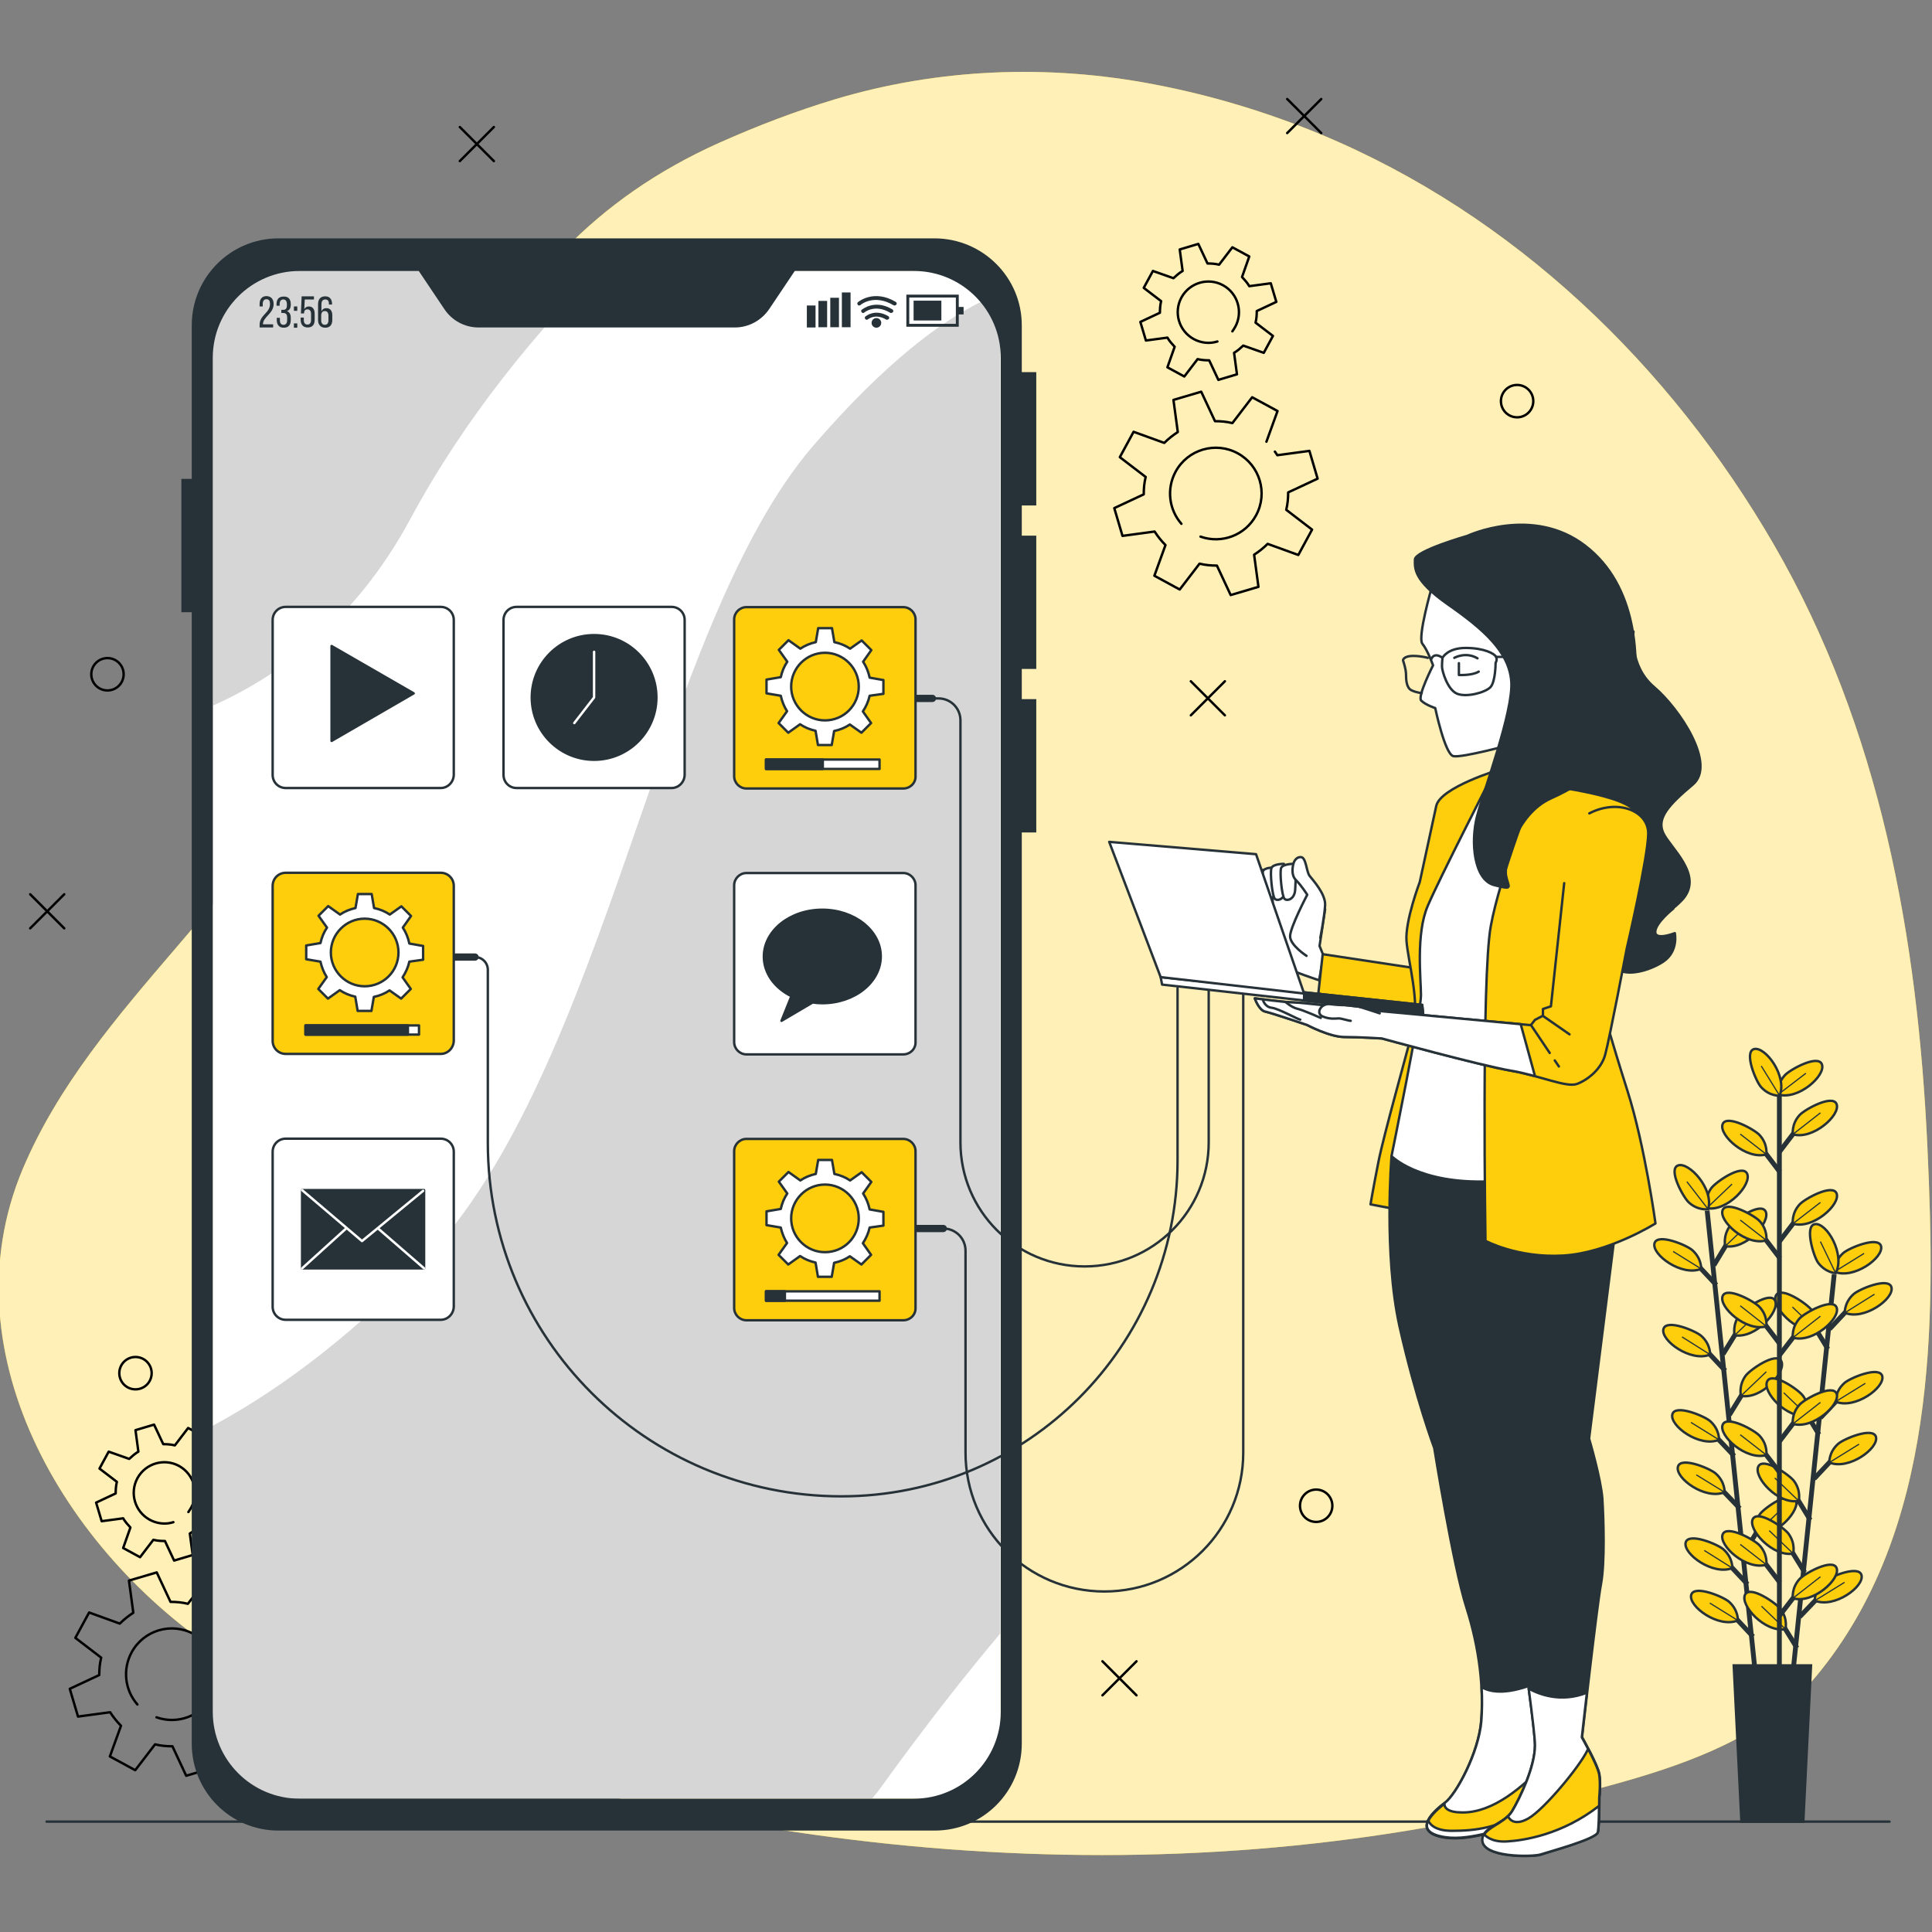 <?xml version="1.0" encoding="utf-8"?>
<!-- Generator: Adobe Illustrator 19.0.0, SVG Export Plug-In . SVG Version: 6.00 Build 0)  -->
<svg version="1.1" id="Layer_1" xmlns="http://www.w3.org/2000/svg" xmlns:xlink="http://www.w3.org/1999/xlink" x="0px" y="0px"
	 viewBox="94 -4 800 800" style="enable-background:new 94 -4 800 800;" xml:space="preserve">
<rect x="94" y="-4" width="800" height="800" fill="#808080" stroke="none"/>
<style type="text/css">
	.st0{fill:#FECE0C;}
	.st1{opacity:0.7;fill:#FFFFFF;enable-background:new    ;}
	.st2{fill:none;stroke:#000000;stroke-linecap:round;stroke-linejoin:round;stroke-miterlimit:10;}
	.st3{fill:none;stroke:#263238;stroke-linecap:round;stroke-linejoin:round;stroke-miterlimit:10;}
	.st4{fill:#FFFFFF;}
	.st5{fill:#D6D6D6;}
	.st6{fill:#263238;}
	.st7{fill:none;stroke:#263238;stroke-width:3;stroke-linecap:round;stroke-linejoin:round;stroke-miterlimit:10;}
	.st8{fill:#FECE0C;stroke:#263238;stroke-linecap:round;stroke-linejoin:round;stroke-miterlimit:10;}
	.st9{fill:#FFFFFF;stroke:#263238;stroke-linecap:round;stroke-linejoin:round;stroke-miterlimit:10;}
	.st10{fill:#263238;stroke:#263238;stroke-linecap:round;stroke-linejoin:round;stroke-miterlimit:10;}
	.st11{fill:none;stroke:#FFFFFF;stroke-linecap:round;stroke-linejoin:round;stroke-miterlimit:10;}
	.st12{fill:none;stroke:#263238;stroke-width:2;stroke-miterlimit:10;}
	.st13{fill:#FECE0C;stroke:#263238;stroke-miterlimit:10;}
	.st14{fill:none;stroke:#263238;stroke-width:0.5;stroke-miterlimit:10;}
	.st15{fill:#263238;stroke:#263238;stroke-miterlimit:10;}
</style>
<g id="Character">
	<g>
		<path class="st0" d="M822.7,710.4c8.8-5.7,16.8-12.4,23.5-20.5c49.9-60.4,49.3-145.5,45.9-218.9c-4-86.6-19.4-173.3-63.7-249.7
			c-42.7-73.6-107-136.2-187.6-169.7c-22.2-9.2-45.4-16.2-69.1-20.7c-43.8-8.4-89.2-6.6-131.9,6.2c-16.3,4.9-32.2,11-47.7,17.9
			c-105.9,47.3-120.7,144.7-161.9,242.1c-29.1,68.9-97.7,114-126.8,183c-32.5,77.4,19.7,161.9,86.3,203.4
			c15.2,9.5,31.6,17.3,48.5,23.6c158.3,58.3,336.9,76.1,501.7,33.7C767.6,733.6,798.4,726,822.7,710.4z"/>
		<path class="st1" d="M822.7,710.4c8.8-5.7,16.8-12.4,23.5-20.5c49.9-60.4,49.3-145.5,45.9-218.9c-4-86.6-19.4-173.3-63.7-249.7
			c-42.7-73.6-107-136.2-187.6-169.7c-22.2-9.2-45.4-16.2-69.1-20.7c-43.8-8.4-89.2-6.6-131.9,6.2c-16.3,4.9-32.2,11-47.7,17.9
			c-105.9,47.3-120.7,144.7-161.9,242.1c-29.1,68.9-97.7,114-126.8,183c-32.5,77.4,19.7,161.9,86.3,203.4
			c15.2,9.5,31.6,17.3,48.5,23.6c158.3,58.3,336.9,76.1,501.7,33.7C767.6,733.6,798.4,726,822.7,710.4z"/>
		<path class="st2" d="M186,667.8l4.6-12.7l-10.6-5.7l-8.2,10.7c-2.4-0.6-4.8-0.8-7.2-0.8l-5.7-12.2l-11.5,3.4l1.8,13.3
			c-2,1.3-3.9,2.8-5.6,4.5l-12.7-4.6l-5.7,10.5l10.7,8.2c-0.6,2.4-0.8,4.8-0.8,7.2l-12.2,5.7l3.4,11.5l13.3-1.8
			c1.3,2,2.8,3.9,4.5,5.6l-4.6,12.7L150,729l8.2-10.7c2.4,0.6,4.8,0.8,7.2,0.8l5.7,12.2l11.5-3.4l-1.6-13.2c2-1.3,3.9-2.8,5.6-4.5
			l12.7,4.6l5.7-10.5l-10.7-8.2c0.6-2.4,0.8-4.8,0.8-7.2l12.2-5.7l-3.4-11.5l-13.3,1.8c-0.3-0.5-0.6-1-1-1.5 M150.9,701.8
			c-5.1-5.8-6.3-14.4-2.4-21.6c5-9.2,16.5-12.6,25.7-7.6s12.6,16.5,7.6,25.7c-4.5,8.3-14.3,11.9-23,8.8"/>
		<path class="st2" d="M145,637l7,3.8l5.5-7.2c1.6,0.4,3.2,0.5,4.8,0.5l3.8,8.1l7.7-2.3l-1.2-8.9c1.4-0.8,2.6-1.9,3.8-3l8.5,3l3.8-7
			l-7.2-5.5c0.4-1.6,0.5-3.2,0.5-4.8l8.1-3.8l-2.3-7.7l-8.9,1.2c-0.8-1.4-1.9-2.6-3-3.8l3-8.5l-7-3.8l-5.5,7.2
			c-1.6-0.4-3.2-0.5-4.8-0.5l-3.8-8.1l-7.7,2.3l1.2,8.9c-1.4,0.8-2.6,1.9-3.8,3l-8.5-3l-3.8,7l7.2,5.5c-0.4,1.6-0.5,3.2-0.5,4.8
			l-8.1,3.8l2.3,7.7l8.9-1.2c0.8,1.4,1.9,2.6,3,3.8L145,637z M165.8,626.3c-3.1,1-6.7,0.7-9.8-1c-6.2-3.4-8.4-11.1-5.1-17.2
			c3.4-6.2,11.1-8.4,17.2-5.1c6.2,3.4,8.4,11.1,5.1,17.2c-0.4,0.7-0.8,1.3-1.2,1.9"/>
		<path class="st2" d="M618.4,178.9l4.6-12.7l-10.5-5.7l-8.2,10.7c-2.4-0.6-4.8-0.8-7.2-0.8l-5.7-12.2l-11.5,3.4l1.8,13.3
			c-2,1.3-3.9,2.8-5.6,4.5l-12.7-4.6l-5.7,10.5l10.7,8.2c-0.6,2.4-0.8,4.8-0.8,7.2l-12.2,5.7l3.4,11.5l13.3-1.8
			c1.3,2,2.8,3.9,4.5,5.6l-4.6,12.7l10.5,5.7l8.2-10.7c2.4,0.6,4.8,0.8,7.2,0.8l5.7,12.2l11.5-3.4l-1.8-13.3c2-1.3,3.9-2.8,5.6-4.5
			l12.7,4.6l5.7-10.5l-10.7-8.2c0.6-2.4,0.8-4.8,0.8-7.2l12.2-5.7l-3.4-11.5l-13.3,1.8c-0.3-0.5-0.6-1-1-1.5 M583.2,212.9
			c-5.1-5.8-6.3-14.4-2.4-21.6c5-9.2,16.5-12.6,25.7-7.6c9.2,5,12.6,16.5,7.6,25.7c-4.5,8.3-14.3,11.9-23,8.8"/>
		<path class="st2" d="M577.4,148.1l7,3.8l5.5-7.2c1.6,0.4,3.2,0.5,4.8,0.5l3.8,8.1l7.7-2.3l-1.2-8.9c1.4-0.8,2.6-1.9,3.8-3l8.5,3
			l3.8-7l-7.2-5.5c0.4-1.6,0.5-3.2,0.5-4.8l8.1-3.8l-2.3-7.7l-8.9,1.2c-0.8-1.4-1.9-2.6-3-3.8l3-8.5l-7-3.8l-5.5,7.2
			c-1.6-0.4-3.2-0.5-4.8-0.5l-3.8-8.1l-7.7,2.3l1.2,8.9c-1.4,0.8-2.6,1.9-3.8,3l-8.5-3l-3.8,7l7.2,5.5c-0.4,1.6-0.5,3.2-0.5,4.8
			l-8.1,3.8l2.3,7.7l8.9-1.2c0.8,1.4,1.9,2.6,3,3.8L577.4,148.1z M598.1,137.4c-3.1,1-6.7,0.7-9.8-1c-6.2-3.4-8.4-11.1-5.1-17.2
			c3.4-6.2,11.1-8.4,17.2-5.1c6.2,3.4,8.4,11.1,5.1,17.2c-0.4,0.7-0.8,1.3-1.2,1.9"/>
		<circle class="st2" cx="722.2" cy="162.1" r="6.7"/>
		<circle class="st2" cx="138.5" cy="275.2" r="6.7"/>
		<circle class="st2" cx="639" cy="619.5" r="6.7"/>
		<circle class="st2" cx="150.1" cy="564.6" r="6.7"/>
		<line class="st2" x1="601.2" y1="278.1" x2="587.1" y2="292.2"/>
		<line class="st2" x1="601.2" y1="292.2" x2="587.1" y2="278.1"/>
		<line class="st2" x1="550.5" y1="683.9" x2="564.6" y2="698"/>
		<line class="st2" x1="564.6" y1="683.9" x2="550.5" y2="698"/>
		<line class="st2" x1="106.5" y1="366.3" x2="120.6" y2="380.4"/>
		<line class="st2" x1="120.6" y1="366.3" x2="106.5" y2="380.4"/>
		<line class="st2" x1="627" y1="37" x2="641.1" y2="51.1"/>
		<line class="st2" x1="641.1" y1="37" x2="627" y2="51.1"/>
		<line class="st2" x1="284.4" y1="48.6" x2="298.5" y2="62.7"/>
		<line class="st2" x1="298.5" y1="48.6" x2="284.4" y2="62.7"/>
		<line class="st3" x1="113.3" y1="750.3" x2="876.4" y2="750.3"/>
		<path class="st4" d="M182.1,128.7v591.5c0,11.3,9.2,20.5,20.5,20.5h285.2c11.3,0,20.5-9.2,20.5-20.5V128.7
			c0-11.3-9.2-20.5-20.5-20.5H202.6C191.3,108.2,182.1,117.4,182.1,128.7z"/>
		<path class="st5" d="M508.3,142.3c0-8.2-2.9-15.6-7.7-21.5c-16.3,7.9-39.6,24.7-69.9,59.8c-64.9,75.5-84.8,258.5-161.7,338
			c-32.9,34-63.1,55-87,67.8v120.2c0,18.8,15.3,34.1,34.1,34.1h239.1c1.6-1.9,3.1-3.9,4.6-6c17.9-24.8,34.4-45.7,48.4-62.3V142.3
			H508.3z"/>
		<path class="st5" d="M182.1,142.3v145.9c26.5-11.8,58.7-34.4,81.7-77.1c23.3-43.3,53.3-78.5,77.4-102.9h-125
			C197.4,108.2,182.1,123.5,182.1,142.3z"/>
		<path class="st6" d="M207.3,121.9c0,3.9-4.3,5.3-4.4,8.2v0.2h4.2v1.3h-5.6v-1.1c0-4.1,4.3-4.9,4.3-8.6c0-1.3-0.4-2-1.5-2
			c-1,0-1.5,0.8-1.5,1.9v1.1h-1.3v-1c0-2,0.9-3.3,2.9-3.3C206.4,118.7,207.3,120,207.3,121.9z"/>
		<path class="st6" d="M214.4,121.9v0.3c0,1.3-0.5,2.3-1.6,2.6c1.1,0.4,1.6,1.4,1.6,2.7v1c0,2-0.9,3.2-2.9,3.2s-2.9-1.3-2.9-3.2
			v-0.9h1.3v1c0,1.2,0.5,1.9,1.5,1.9s1.5-0.7,1.5-2v-1c0-1.3-0.5-1.9-1.6-1.9h-0.8v-1.3h0.8c1,0,1.5-0.6,1.5-1.8V122
			c0-1.3-0.5-2-1.5-2s-1.5,0.7-1.5,1.9v0.7h-1.3V122c0-2,0.9-3.2,2.9-3.2C213.4,118.7,214.4,119.9,214.4,121.9z"/>
		<path class="st6" d="M217.1,122.9v1.8h-1.4v-1.8C215.7,122.9,217.1,122.9,217.1,122.9z M217.1,129.9v1.8h-1.4v-1.8H217.1z"/>
		<path class="st6" d="M220,124c0.4-0.7,1-1.1,1.9-1.1c1.6,0,2.4,1.2,2.4,3v2.5c0,2-0.9,3.2-2.9,3.2c-2,0-2.9-1.3-2.9-3.2v-0.9h1.3
			v1c0,1.2,0.5,1.9,1.5,1.9s1.5-0.7,1.5-1.9V126c0-1.2-0.5-1.9-1.5-1.9c-0.8,0-1.3,0.4-1.4,1.4v0.3h-1.3l0.3-7.1h5.1v1.3h-3.8
			L220,124z"/>
		<path class="st6" d="M231.5,121.9v0.2h-1.3v-0.3c0-1.2-0.5-1.8-1.5-1.8c-1.1,0-1.6,0.7-1.6,2.1v2.9c0.3-0.9,1-1.4,2.1-1.4
			c1.6,0,2.4,1.2,2.4,3v1.9c0,2-1,3.2-2.9,3.2c-2,0-3-1.3-3-3.2V122c0-2,0.9-3.3,3-3.3C230.5,118.7,231.5,119.9,231.5,121.9z
			 M227,126.7v1.9c0,1.2,0.5,1.9,1.5,1.9s1.5-0.7,1.5-1.9v-1.9c0-1.2-0.5-1.9-1.5-1.9S227,125.5,227,126.7z"/>
		<rect x="428.1" y="122.5" class="st6" width="3.6" height="9.1"/>
		<rect x="432.9" y="120.6" class="st6" width="3.6" height="10.9"/>
		<rect x="437.8" y="119.3" class="st6" width="3.6" height="12.2"/>
		<rect x="442.6" y="117.1" class="st6" width="3.6" height="14.4"/>
		<path class="st6" d="M491,131.3h-21.7V118H491V131.3z M470.5,130.1h19.3v-10.9h-19.3V130.1z"/>
		<rect x="472.3" y="120.5" class="st6" width="11.5" height="8.2"/>
		<rect x="490.3" y="123.1" class="st6" width="2.7" height="3.1"/>
		<path class="st6" d="M461.3,128.4c-0.1,0-0.3,0-0.4-0.1c-4.4-2.6-7.3-0.2-7.5-0.1c-0.3,0.3-0.8,0.3-1.1-0.1
			c-0.3-0.3-0.3-0.8,0.1-1.1c0.2-0.1,3.9-3.3,9.4-0.1c0.4,0.2,0.5,0.7,0.3,1.1C461.9,128.2,461.6,128.4,461.3,128.4z"/>
		<path class="st6" d="M463,125.6c-0.1,0-0.3,0-0.4-0.1c-6.4-3.8-10.7-0.1-10.7-0.1c-0.3,0.3-0.8,0.3-1.1-0.1
			c-0.3-0.3-0.3-0.8,0.1-1.1c0.1,0,5.2-4.5,12.6-0.1c0.4,0.2,0.5,0.7,0.3,1.1C463.5,125.5,463.2,125.6,463,125.6z"/>
		<path class="st6" d="M464.4,122.5c-0.1,0-0.3,0-0.4-0.1c-8.1-4.8-13.5-0.3-13.7-0.1c-0.3,0.3-0.9,0.3-1.1-0.1
			c-0.3-0.3-0.3-0.8,0.1-1.1c0.1-0.1,6.5-5.5,15.6-0.1c0.4,0.2,0.5,0.7,0.3,1.1C465,122.3,464.7,122.5,464.4,122.5z"/>
		<path class="st6" d="M458.9,129.7c0,1.1-0.9,2-2,2s-2-0.9-2-2s0.9-2,2-2S458.9,128.6,458.9,129.7z"/>
		<path class="st6" d="M517.1,130.7v19.4h6v55.2h-6v12.5h6V273h-6v12.5h6v55.2h-6V718c0,19.9-16.1,36-36,36H209.3
			c-19.9,0-35.9-16.1-35.9-36V249.5h-4.3v-55.2h4.3v-63.6c0-19.9,16.1-36,35.9-36h271.8C501,94.8,517.1,110.9,517.1,130.7z
			 M423.1,108.2L412.5,124c-3.2,4.7-8.5,7.6-14.2,7.6H292.2c-5.7,0-11-2.8-14.2-7.6l-10.6-15.8h-49.3c-19.9,0-36,16.1-36,36v560.6
			c0,19.9,16.1,36,36,36h254.3c19.9,0,36-16.1,36-36V144.2c0-19.9-16.1-36-36-36H423.1z"/>
		<path class="st3" d="M480.1,285.2h2.5c5.1,0,9.1,4.1,9.1,9.1V469c0,28.4,23,51.4,51.4,51.4l0,0c28.4,0,51.4-23,51.4-51.4v-64.2"/>
		<line class="st7" x1="472.5" y1="285.2" x2="480.1" y2="285.2"/>
		<path class="st3" d="M290.7,392.3c3,0,5.3,2.4,5.3,5.3v71.6c0,80.9,65.6,146.4,146.4,146.4l0,0c76.9,0,139.2-62.3,139.2-139.2
			v-71.2"/>
		<line class="st7" x1="282.3" y1="392.3" x2="290.7" y2="392.3"/>
		<path class="st3" d="M484.6,504.7c5.1,0,9.2,4.1,9.2,9.2v83.6c0,31.8,25.7,57.5,57.5,57.5l0,0c31.8,0,57.5-25.7,57.5-57.5V407.3"
			/>
		<line class="st7" x1="473.7" y1="504.7" x2="484.6" y2="504.7"/>
		<g>
			<g>
				<path class="st8" d="M468,322.5h-64.9c-2.8,0-5.1-2.3-5.1-5.1v-64.9c0-2.8,2.3-5.1,5.1-5.1H468c2.8,0,5.1,2.3,5.1,5.1v64.9
					C473.2,320.2,470.9,322.5,468,322.5z"/>
				<g>
					<path class="st9" d="M459.8,283.3v-5.7l-5.7-1c-0.5-2.4-1.4-4.6-2.7-6.6l3.4-4.8l-4-4l-4.8,3.4c-1.9-1.3-4.1-2.2-6.5-2.7
						l-1-5.8h-5.7l-1,5.8c-2.3,0.5-4.5,1.4-6.4,2.7l-4.9-3.5l-4,4l3.5,4.9c-1.3,1.9-2.2,4.1-2.7,6.4l-5.9,1v5.7l5.9,1
						c0.5,2.3,1.4,4.5,2.6,6.4l-3.5,4.9l4,4l4.9-3.5c1.9,1.3,4.1,2.2,6.4,2.7l1,5.9h5.7l1-5.8c2.4-0.5,4.6-1.4,6.5-2.7l4.8,3.4l4-4
						l-3.4-4.8c1.3-2,2.3-4.2,2.8-6.5L459.8,283.3z M435.6,294.3c-7.7,0-14-6.3-14-14s6.3-14,14-14s14,6.3,14,14
						S443.4,294.3,435.6,294.3z"/>
				</g>
				<rect x="411.2" y="310.5" class="st9" width="47" height="3.9"/>
				<rect x="411.2" y="310.5" class="st10" width="23.5" height="3.9"/>
			</g>
			<g>
				<path class="st9" d="M372.1,322.3h-64.2c-3,0-5.4-2.4-5.4-5.4v-64.2c0-3,2.4-5.4,5.4-5.4h64.2c3,0,5.4,2.4,5.4,5.4v64.2
					C377.4,319.9,375,322.3,372.1,322.3z"/>
				<ellipse class="st10" cx="340" cy="284.8" rx="25.8" ry="25.8"/>
				<polyline class="st11" points="331.8,295.4 340,284.8 340,265.9 				"/>
			</g>
			<g>
				<path class="st9" d="M276.5,322.3h-64.2c-3,0-5.4-2.4-5.4-5.4v-64.2c0-3,2.4-5.4,5.4-5.4h64.2c3,0,5.4,2.4,5.4,5.4v64.2
					C281.8,319.9,279.4,322.3,276.5,322.3z"/>
				<polyline class="st11" points="236.2,295.4 244.4,284.8 244.4,265.9 				"/>
				<polygon class="st10" points="265.3,283.1 231.3,263.5 231.3,302.8 				"/>
			</g>
			<g>
				<path class="st9" d="M468,432.6h-64.9c-2.8,0-5.1-2.3-5.1-5.1v-64.9c0-2.8,2.3-5.1,5.1-5.1H468c2.8,0,5.1,2.3,5.1,5.1v64.9
					C473.2,430.3,470.9,432.6,468,432.6z"/>
				<path class="st10" d="M434.5,372.7c-13.4,0-24.2,8.7-24.2,19.4c0,6.9,4.5,13,11.4,16.4l-4.1,10.2l12.9-7.6
					c1.3,0.2,2.6,0.3,4,0.3c13.4,0,24.2-8.7,24.2-19.4S447.8,372.7,434.5,372.7z"/>
			</g>
			<g>
				<path class="st8" d="M468,542.7h-64.9c-2.8,0-5.1-2.3-5.1-5.1v-64.9c0-2.8,2.3-5.1,5.1-5.1H468c2.8,0,5.1,2.3,5.1,5.1v64.9
					C473.2,540.4,470.9,542.7,468,542.7z"/>
				<g>
					<path class="st9" d="M459.8,503.5v-5.7l-5.7-1c-0.5-2.4-1.4-4.6-2.7-6.6l3.4-4.8l-4-4l-4.8,3.4c-1.9-1.3-4.1-2.2-6.5-2.7
						l-1-5.8h-5.7l-1,5.8c-2.3,0.5-4.5,1.4-6.4,2.7l-4.9-3.5l-4,4l3.5,4.9c-1.3,1.9-2.2,4.1-2.7,6.4l-5.9,1v5.7l5.9,1
						c0.5,2.3,1.4,4.5,2.6,6.4l-3.5,4.9l4,4l4.9-3.5c1.9,1.3,4.1,2.2,6.4,2.7l1,5.9h5.7l1-5.8c2.4-0.5,4.6-1.4,6.5-2.7l4.8,3.4l4-4
						l-3.4-4.8c1.3-2,2.3-4.2,2.8-6.5L459.8,503.5z M435.6,514.5c-7.7,0-14-6.3-14-14s6.3-14,14-14s14,6.3,14,14
						C449.6,508.3,443.4,514.5,435.6,514.5z"/>
				</g>
				<rect x="411.2" y="530.7" class="st9" width="47" height="3.9"/>
				<rect x="411.2" y="530.7" class="st10" width="7.8" height="3.9"/>
			</g>
			<g>
				<path class="st8" d="M276.5,432.4h-64.2c-3,0-5.4-2.4-5.4-5.4v-64.2c0-3,2.4-5.4,5.4-5.4h64.2c3,0,5.4,2.4,5.4,5.4V427
					C281.8,430,279.4,432.4,276.5,432.4z"/>
				<g>
					<path class="st9" d="M269.2,393.4v-5.7l-5.7-1c-0.5-2.4-1.4-4.6-2.7-6.6l3.4-4.8l-4-4l-4.8,3.4c-1.9-1.3-4.1-2.2-6.5-2.7
						l-1-5.8h-5.7l-1,5.8c-2.3,0.5-4.5,1.4-6.4,2.7l-4.9-3.5l-4,4l3.5,4.9c-1.3,1.9-2.2,4.1-2.7,6.4l-5.9,1v5.7l5.9,1
						c0.5,2.3,1.4,4.5,2.6,6.4l-3.5,4.9l4,4l4.9-3.5c1.9,1.3,4.1,2.2,6.4,2.7l1,5.9h5.7l1-5.8c2.4-0.5,4.6-1.4,6.5-2.7l4.8,3.4l4-4
						l-3.4-4.8c1.3-2,2.3-4.2,2.8-6.5L269.2,393.4z M245,404.4c-7.7,0-14-6.3-14-14s6.3-14,14-14s14,6.3,14,14
						C259,398.2,252.7,404.4,245,404.4z"/>
				</g>
				<g>
					<rect x="220.5" y="420.6" class="st9" width="47" height="3.8"/>
					<rect x="220.5" y="420.6" class="st10" width="42.4" height="3.8"/>
				</g>
			</g>
			<g>
				<g>
					<path class="st9" d="M276.5,542.5h-64.2c-3,0-5.4-2.4-5.4-5.4v-64.2c0-3,2.4-5.4,5.4-5.4h64.2c3,0,5.4,2.4,5.4,5.4v64.2
						C281.8,540.1,279.4,542.5,276.5,542.5z"/>
					<polyline class="st11" points="236.2,515.6 244.4,505 244.4,486.1 					"/>
				</g>
				<g>
					<rect x="219.1" y="488.8" class="st10" width="50.5" height="32.4"/>
					<polyline class="st11" points="219.1,488.8 243.9,509.9 269.2,489.1 					"/>
					<line class="st11" x1="219.1" y1="521.2" x2="237.2" y2="504.8"/>
					<line class="st11" x1="269.6" y1="521.2" x2="250.7" y2="504.8"/>
				</g>
			</g>
		</g>
		<line class="st12" x1="800.9" y1="497.3" x2="820.8" y2="688.5"/>
		<line class="st12" x1="817.6" y1="652" x2="808.6" y2="642.4"/>
		<path class="st13" d="M811.3,645.3c0,0,0.3-4.2-3.6-7.7c-2.3-2.1-14.5-7.2-15.7-2.9C790.8,639.4,803.3,648.5,811.3,645.3z"/>
		<line class="st14" x1="811.3" y1="645.3" x2="799.7" y2="638"/>
		<line class="st12" x1="819.9" y1="673.7" x2="810.9" y2="664.1"/>
		<path class="st13" d="M813.6,667c0,0,0.3-4.2-3.6-7.7c-2.3-2.1-14.5-7.2-15.7-2.9C793,661.1,805.5,670.3,813.6,667z"/>
		<line class="st14" x1="813.6" y1="667" x2="802" y2="659.8"/>
		<line class="st12" x1="812.1" y1="598.9" x2="803" y2="589.3"/>
		<path class="st13" d="M805.8,592.2c0,0,0.3-4.2-3.6-7.7c-2.3-2.1-14.5-7.2-15.7-2.9C785.2,586.3,797.7,595.5,805.8,592.2z"/>
		<line class="st14" x1="805.8" y1="592.2" x2="794.2" y2="585"/>
		<line class="st12" x1="814.4" y1="620.6" x2="805.3" y2="611.1"/>
		<path class="st13" d="M808.1,613.9c0,0,0.3-4.2-3.6-7.7c-2.3-2.1-14.5-7.2-15.7-2.9C787.5,608,800,617.2,808.1,613.9z"/>
		<line class="st14" x1="808.1" y1="613.9" x2="796.4" y2="606.7"/>
		<line class="st12" x1="808.4" y1="563.6" x2="799.4" y2="554"/>
		<path class="st13" d="M802.1,556.9c0,0,0.3-4.2-3.6-7.7c-2.3-2.1-14.5-7.2-15.7-2.9C781.5,551,794.1,560.2,802.1,556.9z"/>
		<line class="st14" x1="802.1" y1="556.9" x2="790.5" y2="549.6"/>
		<line class="st12" x1="804.7" y1="528.1" x2="795.7" y2="518.5"/>
		<path class="st13" d="M798.4,521.4c0,0,0.3-4.2-3.6-7.7c-2.3-2.1-14.5-7.2-15.7-2.9C777.8,515.5,790.4,524.7,798.4,521.4z"/>
		<line class="st14" x1="798.4" y1="521.4" x2="786.8" y2="514.2"/>
		<line class="st12" x1="816.1" y1="639.1" x2="823" y2="627.9"/>
		<path class="st13" d="M820.9,631.2c0,0-1.1-4.1,1.9-8.3c1.8-2.5,12.7-10.1,14.8-6.1C839.8,621.2,829.4,632.8,820.9,631.2z"/>
		<line class="st14" x1="820.9" y1="631.2" x2="831.4" y2="621.2"/>
		<line class="st12" x1="810.1" y1="581.9" x2="817" y2="570.7"/>
		<path class="st13" d="M814.9,574c0,0-1.1-4.1,1.9-8.3c1.8-2.5,12.7-10.1,14.8-6.1C833.8,564,823.5,575.6,814.9,574z"/>
		<line class="st14" x1="814.9" y1="574" x2="825.4" y2="564"/>
		<line class="st12" x1="807.5" y1="556.7" x2="814.4" y2="545.5"/>
		<path class="st13" d="M812.3,548.9c0,0-1.1-4.1,1.9-8.3c1.8-2.5,12.7-10.1,14.8-6.1C831.2,538.9,820.9,550.4,812.3,548.9z"/>
		<line class="st14" x1="812.3" y1="548.9" x2="822.8" y2="538.9"/>
		<line class="st12" x1="803.7" y1="519.9" x2="810.5" y2="508.6"/>
		<path class="st13" d="M808.4,512c0,0-1.1-4.1,1.9-8.3c1.8-2.5,12.7-10.1,14.8-6.1C827.3,502,817,513.6,808.4,512z"/>
		<line class="st14" x1="808.4" y1="512" x2="818.9" y2="502"/>
		<path class="st13" d="M800.7,496.3c0,0-1.1-4.1,1.9-8.3c1.8-2.5,12.7-10.1,14.8-6.1C819.6,486.3,809.3,497.8,800.7,496.3z"/>
		<line class="st14" x1="800.7" y1="496.3" x2="811.2" y2="486.3"/>
		<path class="st13" d="M801.3,496.7c0,0-4.2,0.7-8-2.8c-2.3-2.1-8.7-13.7-4.5-15.3C793.3,476.9,803.8,488.4,801.3,496.7z"/>
		<line class="st14" x1="801.3" y1="496.7" x2="792.5" y2="485.3"/>
		<line class="st12" x1="853.5" y1="523.7" x2="833.7" y2="714.9"/>
		<line class="st12" x1="838.1" y1="678.4" x2="831.2" y2="667.2"/>
		<path class="st13" d="M833.3,670.6c0,0,1.1-4.1-1.9-8.2c-1.8-2.5-12.7-10.1-14.8-6.1C814.4,660.6,824.7,672.1,833.3,670.6z"/>
		<line class="st14" x1="833.3" y1="670.6" x2="823.4" y2="661.1"/>
		<line class="st12" x1="843.6" y1="625.4" x2="836.7" y2="614.1"/>
		<path class="st13" d="M838.8,617.5c0,0,1.1-4.1-1.9-8.2c-1.8-2.5-12.7-10.1-14.8-6.1C819.9,607.5,830.2,619.1,838.8,617.5z"/>
		<line class="st14" x1="838.8" y1="617.5" x2="828.9" y2="608"/>
		<line class="st12" x1="841.3" y1="647.1" x2="834.4" y2="635.9"/>
		<path class="st13" d="M836.5,639.3c0,0,1.1-4.1-1.9-8.2c-1.8-2.5-12.7-10.1-14.8-6.1C817.6,629.2,828,640.8,836.5,639.3z"/>
		<line class="st14" x1="836.5" y1="639.3" x2="826.6" y2="629.8"/>
		<line class="st12" x1="847.2" y1="590" x2="840.4" y2="578.8"/>
		<path class="st13" d="M842.5,582.2c0,0,1.1-4.1-1.9-8.2c-1.8-2.5-12.7-10.1-14.8-6.1C823.5,572.2,833.9,583.7,842.5,582.2z"/>
		<line class="st14" x1="842.5" y1="582.2" x2="832.6" y2="572.7"/>
		<line class="st12" x1="850.9" y1="554.6" x2="844" y2="543.3"/>
		<path class="st13" d="M846.1,546.7c0,0,1.1-4.1-1.9-8.2c-1.8-2.5-12.7-10.1-14.8-6.1C827.2,536.7,837.6,548.3,846.1,546.7z"/>
		<line class="st14" x1="846.1" y1="546.7" x2="836.2" y2="537.2"/>
		<line class="st12" x1="839.2" y1="665.5" x2="848.3" y2="656"/>
		<path class="st13" d="M845.5,658.8c0,0-0.3-4.2,3.6-7.7c2.3-2.1,14.5-7.2,15.7-2.9C866.1,652.9,853.6,662.1,845.5,658.8z"/>
		<line class="st14" x1="845.5" y1="658.8" x2="857.8" y2="651.2"/>
		<line class="st12" x1="845.2" y1="608.3" x2="854.2" y2="598.7"/>
		<path class="st13" d="M851.5,601.6c0,0-0.3-4.2,3.6-7.7c2.3-2.1,14.5-7.2,15.7-2.9C872,595.7,859.5,604.9,851.5,601.6z"/>
		<line class="st14" x1="851.5" y1="601.6" x2="863.8" y2="594"/>
		<line class="st12" x1="847.8" y1="583.1" x2="856.8" y2="573.6"/>
		<path class="st13" d="M854.1,576.4c0,0-0.3-4.2,3.6-7.7c2.3-2.1,14.5-7.2,15.7-2.9C874.6,570.5,862.1,579.7,854.1,576.4z"/>
		<line class="st14" x1="854.1" y1="576.4" x2="866.4" y2="568.8"/>
		<line class="st12" x1="851.6" y1="546.3" x2="860.6" y2="536.7"/>
		<path class="st13" d="M857.9,539.6c0,0-0.3-4.2,3.6-7.7c2.3-2.1,14.5-7.2,15.7-2.9C878.5,533.7,865.9,542.9,857.9,539.6z"/>
		<line class="st14" x1="857.9" y1="539.6" x2="870.2" y2="531.9"/>
		<path class="st13" d="M853.6,522.6c0,0-0.3-4.2,3.6-7.7c2.3-2.1,14.5-7.2,15.7-2.9C874.1,516.7,861.6,525.9,853.6,522.6z"/>
		<line class="st14" x1="853.6" y1="522.6" x2="865.9" y2="515"/>
		<path class="st13" d="M854.1,523.2c0,0-4.2-0.2-7.3-4.4c-1.8-2.5-5.7-15.2-1.3-15.9C850.4,502.1,858.2,515.5,854.1,523.2z"/>
		<line class="st14" x1="854.1" y1="523.2" x2="847.8" y2="510.1"/>
		<line class="st12" x1="830.8" y1="445.8" x2="830.8" y2="687.6"/>
		<line class="st12" x1="831" y1="651.3" x2="823" y2="640.8"/>
		<path class="st13" d="M825.4,643.9c0,0,0.7-4.2-2.8-8c-2.1-2.3-13.7-8.7-15.3-4.5C805.6,635.9,817.1,646.4,825.4,643.9z"/>
		<line class="st14" x1="825.4" y1="643.9" x2="814.6" y2="635.5"/>
		<line class="st12" x1="831" y1="605.8" x2="823" y2="595.4"/>
		<path class="st13" d="M825.4,598.5c0,0,0.7-4.2-2.8-8c-2.1-2.3-13.7-8.7-15.3-4.5C805.6,590.5,817.1,600.9,825.4,598.5z"/>
		<line class="st14" x1="825.4" y1="598.5" x2="814.6" y2="590.1"/>
		<line class="st12" x1="831" y1="552.5" x2="823" y2="542"/>
		<path class="st13" d="M825.4,545.2c0,0,0.7-4.2-2.8-8c-2.1-2.3-13.7-8.7-15.3-4.5C805.6,537.2,817.1,547.6,825.4,545.2z"/>
		<line class="st14" x1="825.4" y1="545.2" x2="814.6" y2="536.7"/>
		<line class="st12" x1="831" y1="517" x2="823" y2="506.5"/>
		<path class="st13" d="M825.4,509.6c0,0,0.7-4.2-2.8-8c-2.1-2.3-13.7-8.7-15.3-4.5C805.6,501.6,817.1,512.1,825.4,509.6z"/>
		<line class="st14" x1="825.4" y1="509.6" x2="814.6" y2="501.2"/>
		<line class="st12" x1="831" y1="481.3" x2="823" y2="470.8"/>
		<path class="st13" d="M825.4,474c0,0,0.7-4.2-2.8-8c-2.1-2.3-13.7-8.7-15.3-4.5C805.6,466,817.1,476.4,825.4,474z"/>
		<line class="st14" x1="825.4" y1="474" x2="814.6" y2="465.6"/>
		<line class="st12" x1="830.8" y1="665.1" x2="838.8" y2="654.7"/>
		<path class="st13" d="M836.4,657.8c0,0-0.7-4.2,2.8-8c2.1-2.3,13.7-8.7,15.3-4.5C856.2,649.8,844.7,660.3,836.4,657.8z"/>
		<line class="st14" x1="836.4" y1="657.8" x2="847.8" y2="648.9"/>
		<line class="st12" x1="830.8" y1="592.9" x2="838.8" y2="582.4"/>
		<path class="st13" d="M836.4,585.6c0,0-0.7-4.2,2.8-8c2.1-2.3,13.7-8.7,15.3-4.5C856.2,577.5,844.7,588,836.4,585.6z"/>
		<line class="st14" x1="836.4" y1="585.6" x2="847.8" y2="576.7"/>
		<line class="st12" x1="830.8" y1="557.2" x2="838.8" y2="546.8"/>
		<path class="st13" d="M836.4,549.9c0,0-0.7-4.2,2.8-8c2.1-2.3,13.7-8.7,15.3-4.5C856.2,541.9,844.7,552.3,836.4,549.9z"/>
		<line class="st14" x1="836.4" y1="549.9" x2="847.8" y2="541"/>
		<line class="st12" x1="830.8" y1="510.1" x2="838.8" y2="499.6"/>
		<path class="st13" d="M836.4,502.7c0,0-0.7-4.2,2.8-8c2.1-2.3,13.7-8.7,15.3-4.5C856.2,494.7,844.7,505.2,836.4,502.7z"/>
		<line class="st14" x1="836.4" y1="502.7" x2="847.8" y2="493.9"/>
		<line class="st12" x1="830.8" y1="473" x2="838.8" y2="462.5"/>
		<path class="st13" d="M836.4,465.7c0,0-0.7-4.2,2.8-8c2.1-2.3,13.7-8.7,15.3-4.5C856.2,457.7,844.7,468.1,836.4,465.7z"/>
		<line class="st14" x1="836.4" y1="465.7" x2="847.8" y2="456.8"/>
		<path class="st13" d="M830.3,449.2c0,0-0.7-4.2,2.8-8c2.1-2.3,13.7-8.7,15.3-4.5C850.2,441.2,838.7,451.7,830.3,449.2z"/>
		<line class="st14" x1="830.3" y1="449.2" x2="841.8" y2="440.4"/>
		<path class="st13" d="M830.9,449.7c0,0-4.2,0.3-7.7-3.6c-2.1-2.3-7.2-14.5-2.9-15.7C825,429.2,834.2,441.7,830.9,449.7z"/>
		<line class="st14" x1="830.9" y1="449.7" x2="823.3" y2="437.4"/>
		<polygon class="st15" points="840.7,750.3 815.1,750.3 811.9,685.6 843.9,685.6 		"/>
		<g>
			<path class="st10" d="M778.9,280.5c-10.5-8.9-8.5-23-8.5-23s-43.1,39.1-45.3,51.8c-2.2,12.7,29.9,58.8,34.9,66
				c0.6,0.9,1.4,1.6,2.4,2.1c-1.3,3.3-2.3,7.2-2.2,12c0.1,14.1,16.1,9.1,22.5,4.8c6.4-4.3,4.8-11.8,4.8-11.8s-8.1,3.2-8.1-0.5
				c0-3.8,7.5-9.7,7.5-9.7l-0.2-0.1c1.6-1.2,3-2.6,4.3-4c8.3-10-5.5-21.1-8.3-27.2s2.2-11.6,12.2-20
				C804.9,312.6,789.4,289.4,778.9,280.5z"/>
			<g>
				<g>
					<path class="st9" d="M620.9,366.3c0,0,0.4,7.9-0.4,14.6c-0.8,6.7,3.7,13.9,6,15.6s13.7,5.4,13.7,5.4l1.9-10l-1.7-4.2l2.3-15.2
						c0,0-1.7-4.8-3.7-8.1c-2.1-3.3-7.7-6.9-8.1-7.5c-0.4-0.6-7.3,0.8-7.9,0.8s-3.7,1.2-3.7,1.2L620.9,366.3z"/>
					<path class="st9" d="M617.4,356.2c0,0-3.6,0.3-4,1.7c-0.4,1.4,1.1,9.6,2,10.3c0.9,0.8,3.3,0,3.3-3.3
						C618.7,361.6,618.3,357.5,617.4,356.2z"/>
					<path class="st9" d="M621.5,355.2c0,0-3.9,0-4.5,1.5s0.3,10.5,1.2,11.4s3.6,0.3,3.9-3.3C622.4,361.2,622.4,356.7,621.5,355.2z"
						/>
					<path class="st9" d="M625.6,353.7c0,0-4.4,0-5.1,1.7c-0.7,1.7,0.3,11.8,1.4,12.8c1,1,4.1,0.3,4.4-3.7
						C626.6,360.4,626.6,355.4,625.6,353.7z"/>
					<path class="st9" d="M629.6,353.7c0,0-4.4,0-5.1,1.7c-0.7,1.7,0.3,11.8,1.4,12.8c1,1,4.1,0.3,4.4-3.7
						C630.6,360.5,630.6,355.4,629.6,353.7z"/>
					<path class="st9" d="M640.7,384.4c0,0,1.7-8.8,2-13.5s-5.1-10.5-6.4-12.2c-1.4-1.7-1.4-7.8-3.7-7.8c-2.4,0-3,2.7-3,2.7
						s-1.4,4.4,1,6.8s4.7,6.1,4.7,6.1s-7.1,13.5-7.1,17.2s6.8,8.1,6.8,8.1"/>
				</g>
				<polygon class="st8" points="641.7,391.1 639.9,407.3 684.3,421.8 683.9,397.5 				"/>
			</g>
			<path class="st8" d="M715.1,314.6c0,0-24.8,7.4-26.4,15.2c-1.7,7.8-6.8,31.4-6.8,31.4s-6.1,16.1-5.5,24.4s5.5,24.9,2.8,36
				c-2.8,11.1-12.2,44.3-14.4,55.4s-3.3,17.7-3.3,17.7l8.9,1.7l12.2,1.7c0,0,5-33.3,8.9-62.1c3.9-28.8-6.1-48.8,3.3-67.6
				c9.4-18.8,32.2-37.7,30.5-45.5C723.4,315.1,715.1,314.6,715.1,314.6z"/>
			<g>
				<path class="st10" d="M670.2,474.8c0,0-3.3,40.5,3.3,70.4c6.7,29.9,14.4,50.4,14.4,50.4s7.8,48.8,13.3,66s7.2,33.8,6.1,47.1
					c-1.1,13.3-10.5,30.5-15,33.8c-4.4,3.3-13.3,11.1-2.2,13.9c11.1,2.8,25.4-3.6,32.2-3.9c13.3-0.6,15-9.4,15-17.7
					s-7.8-36.6-5.5-51c2.2-14.4,2.8-62.1,0.6-74.8s-3.3-24.4-3.3-24.4l-1.7-103.7l-54.9-7.8L670.2,474.8z"/>
				<path class="st9" d="M731.4,692.4c-12.8,5.5-20,4.5-23.9,2.2c0.3,5,0.2,9.7-0.1,14c-1.1,13.3-10.5,30.5-15,33.8
					c-4.4,3.3-13.3,11.1-2.2,13.9c11.1,2.8,25.4-3.6,32.2-3.9c13.3-0.6,15-9.4,15-17.7C737.3,727.9,732,707.5,731.4,692.4z"/>
				<path class="st8" d="M737.2,733.5c0-0.1,0-0.2,0-0.3c0-0.5-0.1-1-0.1-1.5c0-0.1,0-0.2,0-0.3c-0.1-0.5-0.1-1.1-0.2-1.6
					c0-0.1,0-0.1,0-0.2c-0.1-0.6-0.2-1.2-0.3-1.9c0-0.2-0.1-0.4-0.1-0.6c-0.1-0.6-0.2-1.2-0.3-1.9c-0.1-0.3-0.1-0.7-0.2-1
					c0-0.1,0-0.2,0-0.2c-0.8,0.8-1.6,1.6-2.5,2.5c-8.9,9.4-21.1,20-33.8,20c-6.1,0-7.6-1.8-7.6-3.6c-4.5,3.5-12.7,10.9-1.9,13.6
					c11.1,2.8,25.4-3.6,32.2-3.9c13.3-0.6,15-9.4,15-17.7C737.3,734.4,737.3,733.9,737.2,733.5z"/>
				<path class="st9" d="M726.2,744.7c-10.5,8.3-21.6,9.4-31,9.4c-7.3,0-9.3-3-9.8-4.3c-1.3,2.6-0.6,5.2,4.8,6.5
					c11.1,2.8,25.4-3.6,32.2-3.9c12.5-0.5,14.7-8.4,14.9-16.3C734.6,738.2,730.9,741,726.2,744.7z"/>
			</g>
			<path class="st10" d="M705.7,536.3c0,0,5.5,70.4,10,89.2c4.4,18.8,13.9,84.3,13.9,93.1c0,8.9-6.1,21.6-9.4,27.2
				c-3.3,5.5-12.2,6.7-12.2,11.6c0,5,17.7,5,21.1,5.5c3.3,0.6,26.1-5.5,26.6-8.3c0.6-2.8,0.6-14.4,0.6-14.4s0.6-5.5,0-9.4
				s-7.2-15.5-7.2-15.5s6.1-54.3,7.8-63.2s1.1-27.2,0.6-35.5c-0.6-8.3-5.5-24.9-5.5-24.9l11.1-88.1l-1.1-28.3c0,0-15.5,1.7-32.7,1.7
				s-29.4,0-29.4,0l1.1,21.1"/>
			<path class="st9" d="M755.6,754.7c0.6-2.8,0.6-14.4,0.6-14.4s0.6-5.5,0-9.4s-7.2-15.5-7.2-15.5s0.9-8.1,2.1-18.5
				c-10.8,4.3-20,0.6-24.1-1.7c1.5,11.5,2.6,20.6,2.6,23.5c0,8.9-6.1,21.6-9.4,27.2c-3.3,5.5-12.2,6.7-12.2,11.6
				c0,5,17.7,5,21.1,5.5C732.3,763.6,755,757.5,755.6,754.7z"/>
			<path class="st8" d="M755.6,754.7c0.6-2.8,0.6-14.4,0.6-14.4s0.6-5.5,0-9.4c-0.3-2.2-2.7-7.1-4.6-10.7c-0.1,0.3-0.3,0.5-0.4,0.8
				c-3.3,6.7-17.6,24-24.2,27.9c-6.7,3.9-8.5-0.7-8.5-0.7h-0.2c-4,3.7-10,5.2-10.4,9.4c-0.7,7.9,21,7.4,24.1,6.4
				C735.2,762.8,755,757.5,755.6,754.7z"/>
			<path class="st9" d="M755.6,754.7c0.4-1.8,0.5-7.3,0.5-10.9c-15.4,12-31.3,14.3-38.1,14.7c-6.4,0.4-9-2.4-9.5-3
				c-0.4,0.6-0.6,1.2-0.7,2c-0.7,7.9,21,7.4,24.1,6.4C735.2,762.8,755,757.5,755.6,754.7z"/>
			<path class="st9" d="M711.8,317.3c0,0-21.6,42.1-26.6,53.8c-5,11.6-2.8,30.5-2.8,37.1c0,6.7-12.2,66.5-12.2,66.5
				s11.1,11.6,40.5,10.5s47.1-8.3,47.1-8.3s-6.7-54.9-6.7-66.5s14.4-61.5,12.7-74.8c-1.7-13.3-21.6-12.2-26.6-13.3
				C732.3,321.2,711.8,317.3,711.8,317.3z"/>
			<g>
				<path class="st9" d="M687,238.7c0,0-6.2,21.3-4,23.9c2.2,2.7,4.4,8.9,4.4,8.9s-6.6,12.9-4.9,14.6c1.8,1.8,5.8,3.1,5.8,3.1
					s4,19.1,7.5,19.9s24.4-4.9,24.4-4.9s12.4-11.1,7.5-31s-24.4-34.1-27.9-35.9C696.3,235.6,687,238.7,687,238.7z"/>
				<path class="st3" d="M698.1,270.6v4.9c0,0,5.5,0.3,8.2-1.4"/>
				<path class="st3" d="M696.2,268.4c0,0,4.7-2.7,9.6,0.2"/>
				<path class="st3" d="M691.3,268.4c0,0,2-4.1,9.6-4.1c7.7,0,12,2.4,12.6,3.7c0.6,1.4-0.2,2.4-0.2,2.4s0,8-2.2,10.2
					s-10,4.3-13.9,2.6c-3.9-1.8-6.1-9.4-6.1-11.2C691.1,270.1,691.3,268.4,691.3,268.4z"/>
				<line class="st3" x1="713.5" y1="268" x2="716.6" y2="268"/>
				<path class="st3" d="M691.3,268.4c0,0-3.3-2.7-4.7,0.6"/>
				<path class="st3" d="M685.2,268.4c0,0-2.7-0.8-6.1-0.8s-4.3,1.4-4.1,2s1.2,3.5,1.2,5.7s0.2,5.5,2.2,6.5s4.3,1.2,4.3,1.2"/>
			</g>
			<path class="st8" d="M730.1,320.7c0,0-15,37.7-18.8,58.8c-3.9,21.1-2.2,130.3-2.2,130.3s13.3,7.2,32.2,6.1
				c18.8-1.1,38.2-13.3,38.2-13.3s-4.4-32.2-11.6-54.9c-7.2-22.7-10-33.3-10-33.3s14.4-73.7,13.3-81.5
				C770,325.1,730.1,320.7,730.1,320.7z"/>
			<path class="st10" d="M701.6,217.9c0,0-21.7,6.2-21.7,9.8c0,3.5-0.9,8.4,13.7,18.6c14.6,10.2,25.3,19.5,26.2,31.9
				c0.9,12.4-11.5,45.2-14.2,55.9c-2.7,10.6-1.3,26.2,7.1,28.4s5.8,0.9,4.9-4c-0.9-4.9,4-25.3,18.6-31.9s30.5-17.3,33.7-37.2
				c3.3-20.8,2-50.9-19.5-67.4C728.6,205.2,701.6,217.9,701.6,217.9z"/>
			<g>
				<g>
					<path class="st8" d="M741.7,361.7l-5.5,51l-3.3,1.1v2.8l-3.3,1.7l-1.7,2.2l-77.1-7.2c0,0-17.7-2.2-21.1-2.2
						c-3.3,0-16.1-1.7-16.1-1.7s1.7,5,4.4,5.5c2.8,0.6,17.2,5.5,17.2,5.5s9.4,5,15.5,5s15.5,0.6,15.5,0.6s40.5,11.1,53.2,13.3
						c12.7,2.2,23.3,7.2,27.7,5.5s10-6.1,11.6-12.2c1.7-6.1,8.9-43.8,8.9-43.8s8.9-38.2,8.9-47.7c0-9.4-12.7-14.4-24.4-8.3"/>
					<path class="st9" d="M729.6,441.6l-5.9-21.5l-72.9-6.8c0,0-17.7-2.2-21.1-2.2c-3.3,0-16.1-1.7-16.1-1.7s1.7,5,4.4,5.5
						c2.8,0.6,17.2,5.5,17.2,5.5s9.4,5,15.5,5s15.5,0.6,15.5,0.6s40.5,11.1,53.2,13.3C723.1,439.9,726.5,440.8,729.6,441.6z"/>
					<line class="st3" x1="737.8" y1="435.1" x2="739.5" y2="437.6"/>
					<line class="st3" x1="727.9" y1="420.4" x2="735.7" y2="432"/>
					<line class="st3" x1="732.8" y1="416.6" x2="743.9" y2="424.3"/>
				</g>
				<path class="st3" d="M617,410.2c0,0,0.8,2.8,3.6,3.1c2.8,0.3,11,4.9,11.8,4.9"/>
				<path class="st3" d="M626.3,410.9c0,0,2.6,2.3,4.9,2.8s9.7,3.8,9.7,3.8"/>
				<path class="st9" d="M665.3,415.6c0,0-11.5-3.9-12.4-3.6s-4.3,0.3-8.1-0.2s-6.2,3.8-3.1,5.1c3.1,1.3,5.6,0.8,6.7,0.8
					s4.1,1,4.9,1"/>
			</g>
			<g>
				<polygon class="st9" points="575.2,403.7 683.3,415.8 682.9,412.1 574.6,400.6 				"/>
				<polygon class="st9" points="574.6,400.6 553.3,344.6 614.1,349.7 634,407.4 				"/>
				<polygon class="st10" points="634,407.4 634,410.3 683.3,415.8 682.9,412.1 633.9,406.9 				"/>
			</g>
		</g>
	</g>
</g>
</svg>
